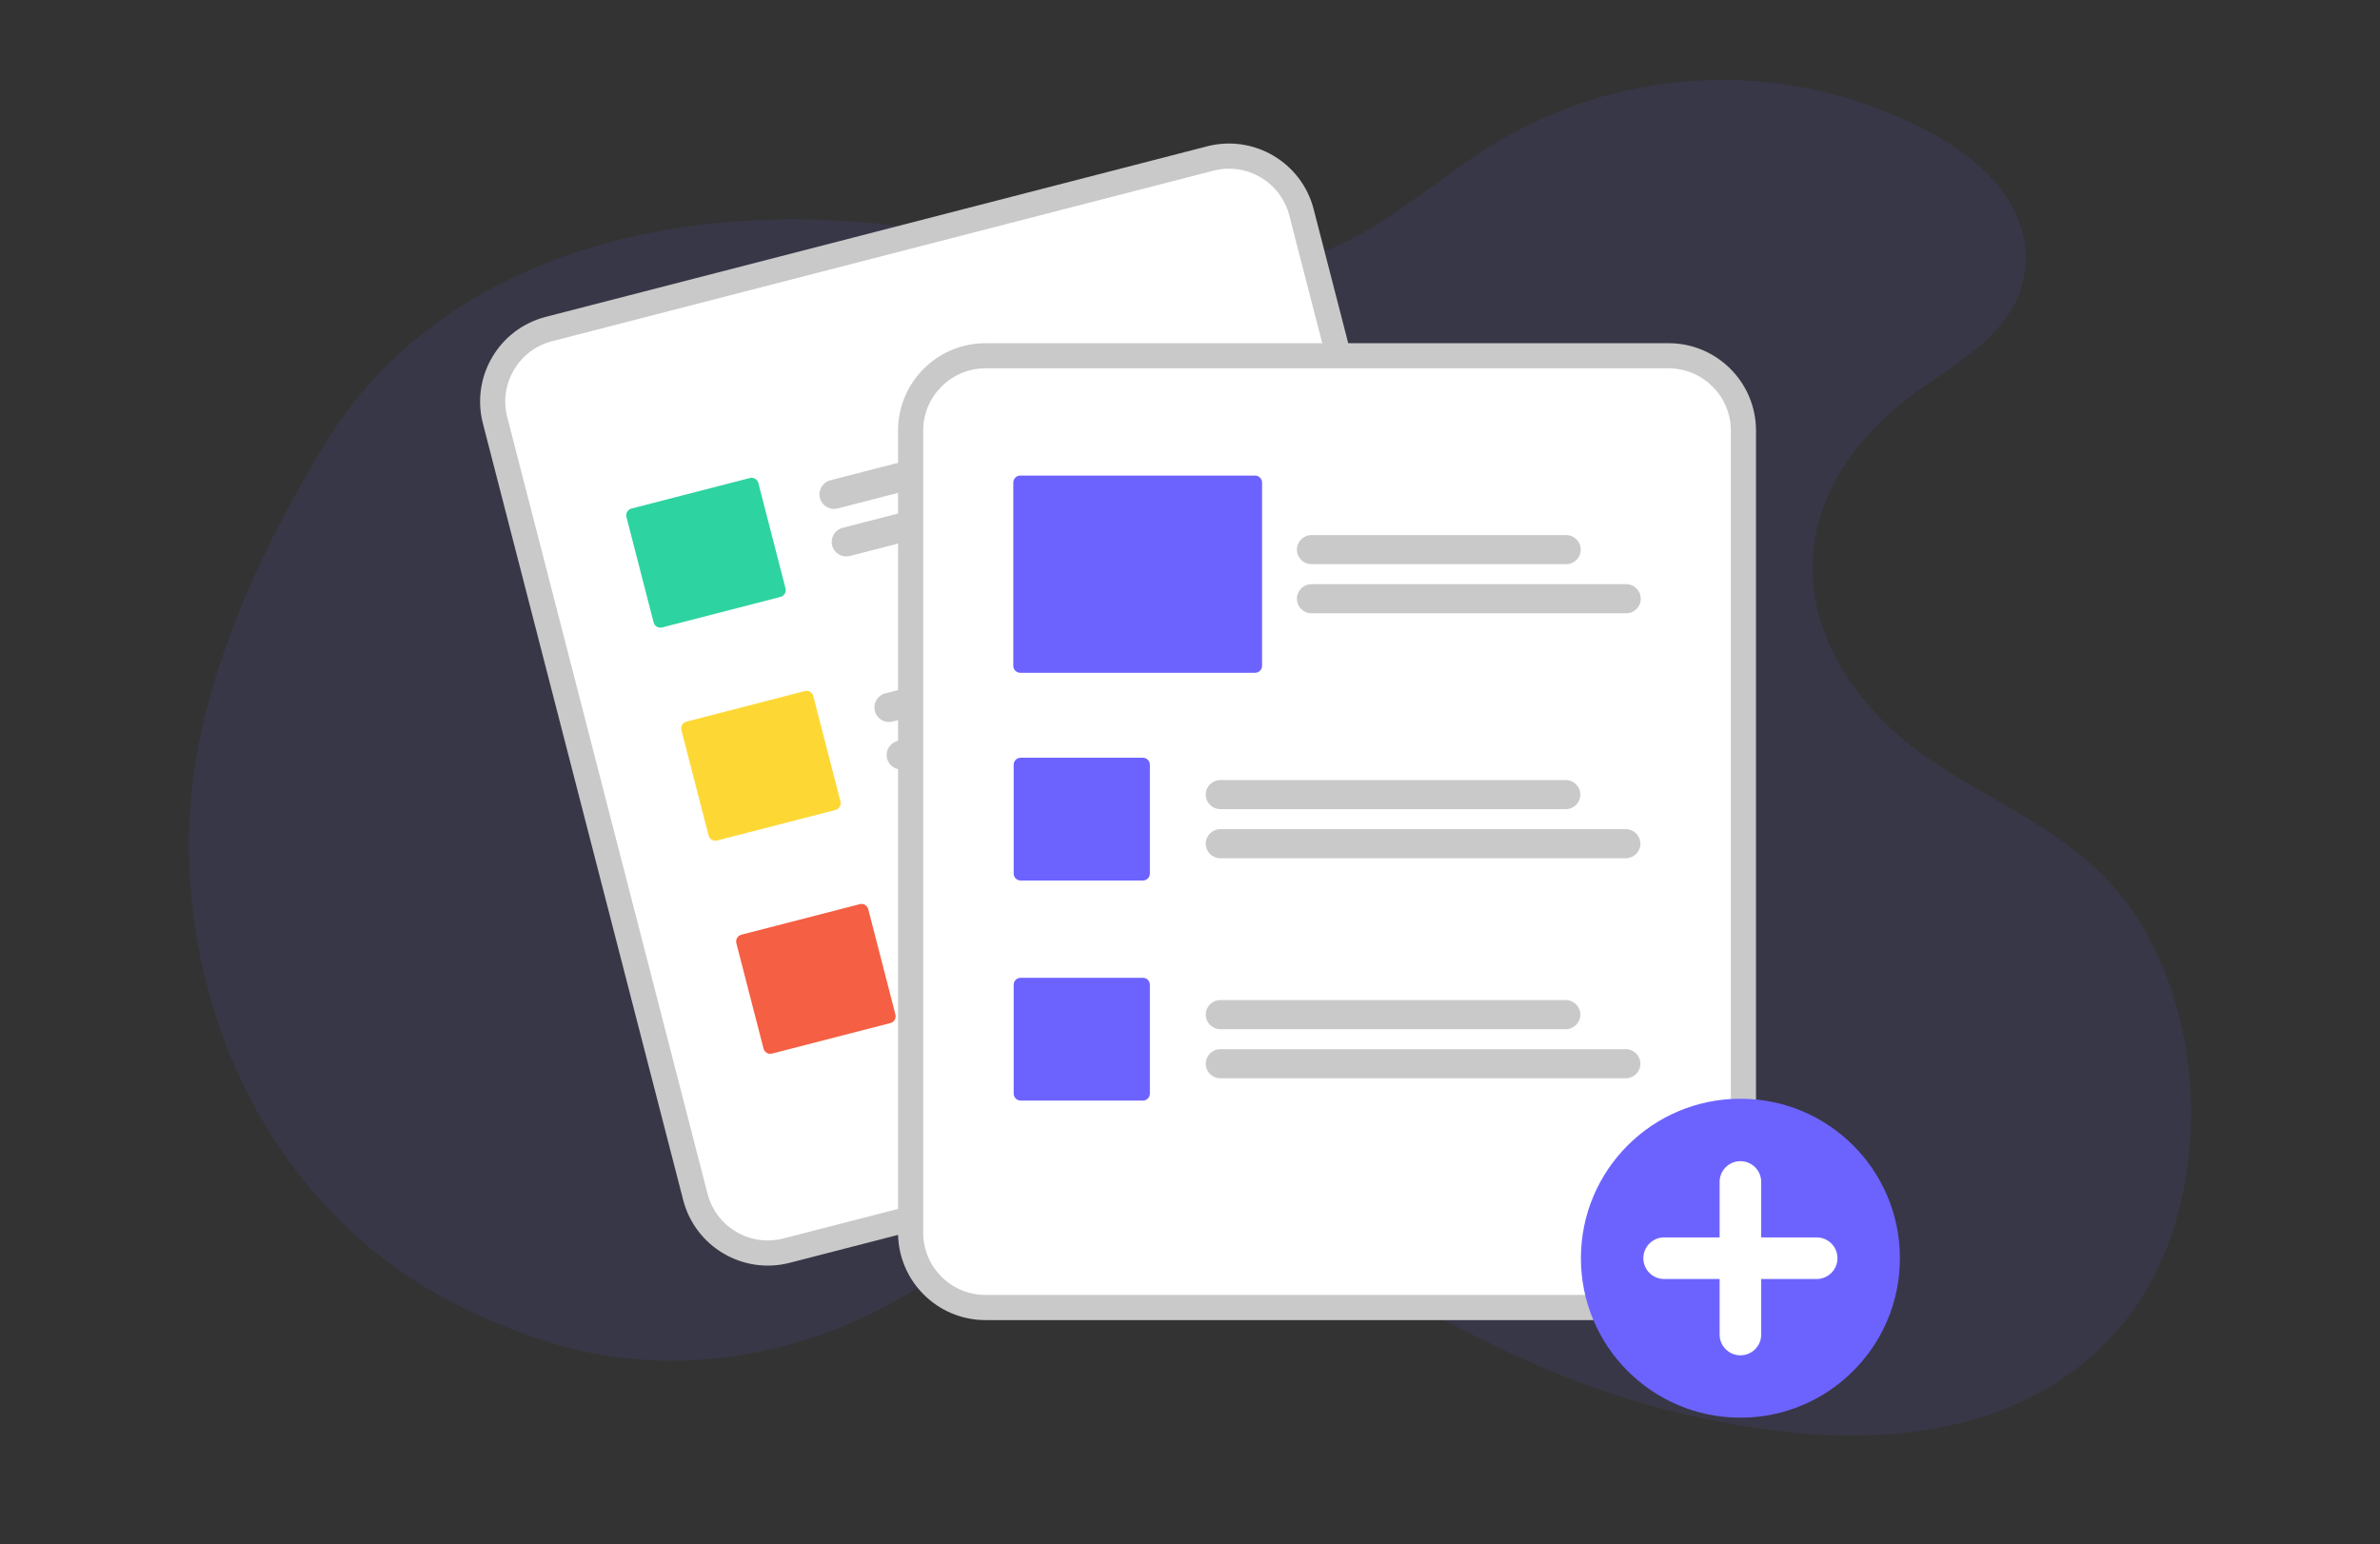 <?xml version="1.0" encoding="utf-8"?>
<!-- Generator: Adobe Illustrator 16.0.3, SVG Export Plug-In . SVG Version: 6.00 Build 0)  -->
<!DOCTYPE svg PUBLIC "-//W3C//DTD SVG 1.1//EN" "http://www.w3.org/Graphics/SVG/1.1/DTD/svg11.dtd">
<svg version="1.1" id="Capa_1" xmlns="http://www.w3.org/2000/svg" xmlns:xlink="http://www.w3.org/1999/xlink" x="0px" y="0px"
	 width="570px" height="369.834px" viewBox="0 0 570 369.834" enable-background="new 0 0 570 369.834" xml:space="preserve">
<rect x="0" y="0" width="570" height="369.834" fill="#333333" stroke="none"/>
<path opacity="0.1" fill="#6C63FF" enable-background="new    " d="M229.111,302.677c20.385-16.023,47.165-15.426,70.744-7.622
	c23.578,7.804,45.346,22.008,68.356,31.99c19.291,8.367,39.481,13.744,59.866,15.958c29.179,3.169,61.63-1.765,81.522-27.454
	c22.154-28.621,19.62-79.578-5.214-105.127c-12.639-13.003-29.018-19.228-43.375-29.325c-14.354-10.098-27.769-26.993-26.871-46.903
	c0.834-18.417,13.625-32.766,26.953-41.841c10.299-7.015,22.998-14.695,24.032-28.909c0.998-13.75-9.947-24.343-20.334-30.301
	c-33.887-19.437-75.254-18.598-108.396,2.2c-11.816,7.422-22.621,17.213-35.045,23.041c-32.625,15.313-69.063,0.984-103.938-3.922
	c-51.652-7.268-111.214,4.894-139.978,52.452c-16.403,27.12-31.349,59.807-32.129,91.951c-1.122,46.29,21.289,91.551,63.288,113.215
	c10.75,5.546,23.608,10.462,35.585,12.454c35.144,5.848,72.027-7.222,98.78-34.978"/>
<path fill="#C9C9C9" d="M289.124,35.042l-11.063,2.853L141.745,73.048l-11.064,2.854c-11.182,2.897-17.909,14.299-15.037,25.487
	l47.978,186.046c2.896,11.183,14.298,17.909,25.487,15.037l0.028-0.007l158.387-40.845l0.029-0.008
	c11.182-2.896,17.909-14.299,15.036-25.487L314.611,50.079C311.714,38.896,300.313,32.17,289.124,35.042z"/>
<path fill="#FFFFFF" d="M290.628,40.875l-13.104,3.379L145.289,78.355l-13.104,3.379c-7.964,2.063-12.754,10.183-10.709,18.15
	l47.977,186.046c2.064,7.962,10.184,12.754,18.151,10.709l0.029-0.008l158.386-40.845l0.028-0.007
	c7.963-2.064,12.753-10.184,10.708-18.151L308.778,51.583C306.716,43.62,298.596,38.83,290.628,40.875z"/>
<path fill="#C9C9C9" d="M280.733,101.121l-80.124,20.663c-1.864,0.479-3.763-0.645-4.242-2.509c-0.478-1.861,0.642-3.758,2.502-4.24
	l80.124-20.662c1.864-0.478,3.762,0.646,4.24,2.511C283.71,98.744,282.592,100.639,280.733,101.121z"/>
<path fill="#C9C9C9" d="M297.589,108.92l-94.043,24.251c-1.863,0.482-3.765-0.636-4.247-2.5c-0.482-1.862,0.636-3.765,2.5-4.246
	c0.001-0.001,0.004-0.002,0.007-0.002l94.042-24.252c1.863-0.48,3.764,0.64,4.244,2.504S299.452,108.439,297.589,108.92
	L297.589,108.92L297.589,108.92z"/>
<path fill="#C9C9C9" d="M293.895,152.156l-80.125,20.663c-1.862,0.481-3.764-0.637-4.246-2.5c-0.482-1.863,0.636-3.764,2.5-4.248
	c0.003,0,0.005-0.001,0.007-0.001l80.125-20.662c1.862-0.483,3.765,0.635,4.247,2.498c0.483,1.862-0.636,3.765-2.498,4.248
	C293.9,152.154,293.897,152.155,293.895,152.156L293.895,152.156z"/>
<path fill="#C9C9C9" d="M310.749,159.956l-94.042,24.251c-1.863,0.482-3.765-0.637-4.247-2.5c-0.482-1.864,0.637-3.765,2.5-4.248
	c0.002,0,0.005-0.001,0.007-0.001l94.043-24.252c1.863-0.48,3.764,0.641,4.243,2.505
	C313.733,157.575,312.612,159.475,310.749,159.956z"/>
<path fill="#F2F2F2" d="M307.056,203.192l-80.125,20.662c-1.864,0.477-3.762-0.647-4.24-2.512c-0.476-1.859,0.642-3.754,2.499-4.236
	l80.124-20.663c1.863-0.48,3.765,0.642,4.244,2.505C310.039,200.812,308.918,202.711,307.056,203.192z"/>
<path fill="#F2F2F2" d="M323.91,210.99l-94.042,24.252c-1.862,0.484-3.766-0.633-4.25-2.496c-0.484-1.862,0.634-3.766,2.497-4.249
	c0.004-0.001,0.009-0.002,0.013-0.004l94.043-24.251c1.862-0.48,3.763,0.641,4.243,2.505
	C326.895,208.61,325.773,210.51,323.91,210.99z"/>
<path fill="#2DD3A0" d="M186.931,142.97l-28.355,7.313c-0.893,0.229-1.804-0.308-2.035-1.201l-6.509-25.241
	c-0.229-0.893,0.308-1.804,1.2-2.035l28.355-7.312c0.893-0.23,1.804,0.308,2.036,1.2l6.508,25.24
	C188.36,141.829,187.824,142.738,186.931,142.97z"/>
<path fill="#FDD835" d="M200.092,194.005l-28.355,7.313c-0.893,0.229-1.804-0.309-2.035-1.201l-6.509-25.241
	c-0.23-0.893,0.308-1.804,1.2-2.035l28.355-7.313c0.893-0.229,1.804,0.308,2.035,1.201l6.509,25.239
	C201.521,192.863,200.985,193.773,200.092,194.005z"/>
<path fill="#F55F44" d="M213.252,245.04l-28.355,7.313c-0.894,0.229-1.804-0.31-2.035-1.201l-6.509-25.24
	c-0.229-0.894,0.308-1.805,1.201-2.035l28.355-7.312c0.894-0.23,1.804,0.308,2.035,1.2l6.509,25.239
	C214.683,243.898,214.146,244.809,213.252,245.04z"/>
<path fill="#C9C9C9" d="M399.63,82.202H236.003c-11.551,0.013-20.912,9.374-20.925,20.926V295.26
	c0.013,11.552,9.374,20.912,20.925,20.926H399.63c11.553-0.014,20.913-9.374,20.926-20.926V103.127
	C420.543,91.576,411.183,82.215,399.63,82.202z"/>
<path fill="#FFFFFF" d="M399.631,88.226H236.003c-8.226,0.009-14.891,6.675-14.901,14.901V295.26
	c0.01,8.226,6.675,14.893,14.901,14.902h163.628c8.226-0.01,14.892-6.677,14.901-14.902V103.127
	C414.522,94.901,407.856,88.235,399.631,88.226z"/>
<circle fill="#6C63FF" cx="416.821" cy="301.363" r="38.198"/>
<path fill="#FFFFFF" d="M435.09,296.381h-13.287v-13.287c-0.003-2.751-2.236-4.979-4.988-4.975
	c-2.747,0.003-4.973,2.229-4.976,4.975v13.287h-13.286c-2.752,0.003-4.979,2.236-4.977,4.988c0.004,2.748,2.229,4.974,4.977,4.977
	h13.286v13.286c-0.004,2.752,2.224,4.985,4.976,4.989c2.752,0.003,4.985-2.225,4.988-4.977c0-0.004,0-0.009,0-0.013v-13.286h13.287
	c2.752-0.003,4.979-2.236,4.976-4.989C440.063,298.609,437.837,296.384,435.09,296.381L435.09,296.381z"/>
<path fill="#C9C9C9" d="M375.004,193.803h-82.745c-1.924,0.001-3.485-1.557-3.488-3.48c-0.002-1.925,1.557-3.487,3.48-3.489
	c0.003,0,0.006,0,0.008,0h82.745c1.926,0.002,3.484,1.564,3.481,3.489C378.482,192.242,376.927,193.801,375.004,193.803z"/>
<path fill="#C9C9C9" d="M389.379,205.563h-97.12c-1.924,0.002-3.485-1.555-3.488-3.48c-0.002-1.924,1.557-3.486,3.48-3.488
	c0.003,0,0.006,0,0.008,0h97.12c1.925,0,3.485,1.56,3.485,3.485C392.864,204.003,391.304,205.563,389.379,205.563z"/>
<path fill="#C9C9C9" d="M375.004,246.508h-82.745c-1.924,0-3.483-1.561-3.483-3.485s1.56-3.484,3.483-3.484h82.745
	c1.926,0,3.485,1.56,3.485,3.484S376.93,246.508,375.004,246.508L375.004,246.508z"/>
<path fill="#C9C9C9" d="M389.379,258.268h-97.12c-1.924,0-3.483-1.56-3.483-3.483c0-1.925,1.56-3.485,3.483-3.485h97.12
	c1.925,0,3.485,1.561,3.485,3.485C392.864,256.708,391.304,258.268,389.379,258.268z"/>
<path fill="#6C63FF" d="M273.724,210.901h-29.282c-0.922-0.001-1.669-0.748-1.67-1.671v-26.065c0.001-0.922,0.748-1.669,1.67-1.671
	h29.282c0.923,0.002,1.671,0.749,1.672,1.671v26.065C275.395,210.153,274.646,210.9,273.724,210.901z"/>
<path fill="#6C63FF" d="M273.724,263.606h-29.282c-0.922-0.001-1.669-0.748-1.67-1.671V235.87c0.001-0.922,0.748-1.67,1.67-1.671
	h29.282c0.923,0.001,1.671,0.749,1.672,1.671v26.065C275.395,262.858,274.646,263.605,273.724,263.606z"/>
<path fill="#C9C9C9" d="M375.097,135.131h-61.005c-1.925,0-3.484-1.561-3.484-3.484c0-1.925,1.56-3.485,3.484-3.485h61.005
	c1.925,0,3.484,1.56,3.484,3.485C378.581,133.571,377.021,135.131,375.097,135.131z"/>
<path fill="#C9C9C9" d="M389.47,146.892h-75.378c-1.925,0-3.484-1.561-3.484-3.485c0-1.925,1.56-3.484,3.484-3.484h75.378
	c1.925,0,3.486,1.56,3.486,3.484C392.956,145.331,391.395,146.892,389.47,146.892L389.47,146.892z"/>
<path fill="#6C63FF" d="M300.59,161.145h-56.24c-0.923-0.001-1.67-0.749-1.672-1.671v-43.893c0.002-0.923,0.749-1.67,1.672-1.671
	h56.24c0.923,0.001,1.671,0.749,1.672,1.671v43.893C302.261,160.396,301.513,161.144,300.59,161.145z"/>
</svg>
